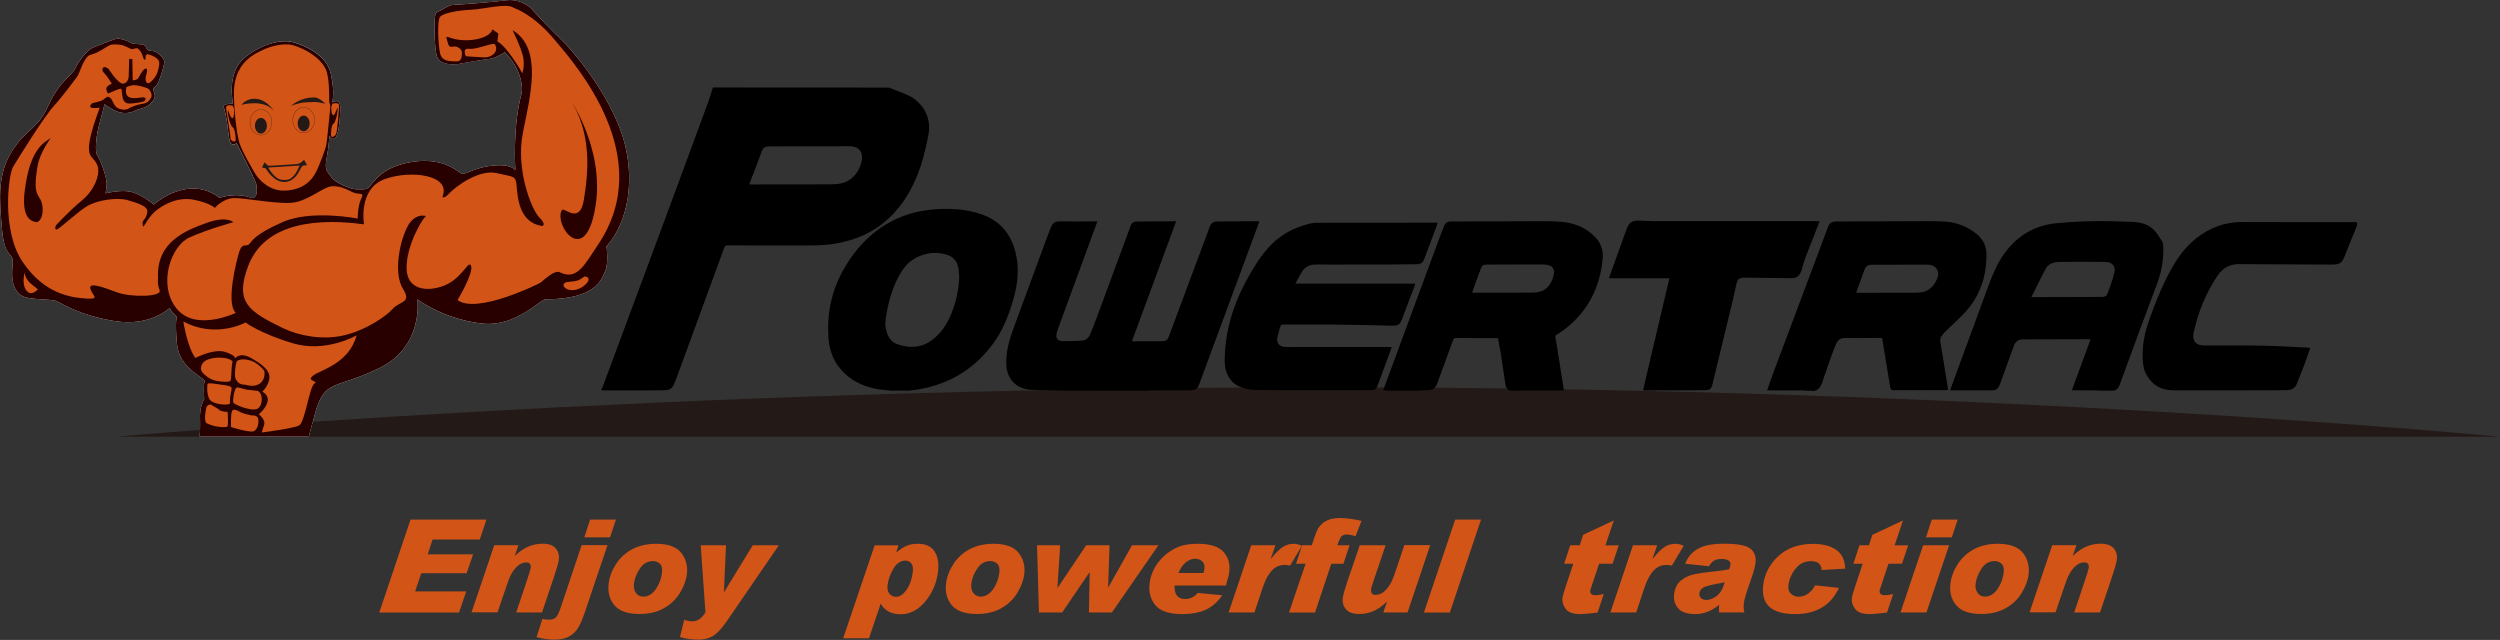 <?xml version="1.0" encoding="utf-8"?>
<!-- Generator: Adobe Illustrator 22.1.0, SVG Export Plug-In . SVG Version: 6.00 Build 0)  -->
<svg version="1.1" id="Layer_1" xmlns="http://www.w3.org/2000/svg" xmlns:xlink="http://www.w3.org/1999/xlink" x="0px" y="0px"
	 viewBox="0 0 2720.3 696.3" style="enable-background:new 0 0 2720.3 696.3;" xml:space="preserve">
<rect x="0" y="0" width="2720.3" height="696.3" fill="#333333" stroke="none"/>
<style type="text/css">
	.st0{fill:#D25417;}
	.st1{fill:#231916;}
	.st2{fill:#FFFFFF;}
	.st3{fill:#280000;}
	.st4{fill:none;stroke:#231916;stroke-width:0.283;}
	.st5{fill-rule:evenodd;clip-rule:evenodd;}
</style>
<g>
	<path class="st0" d="M529.3,565.4l-7.3,21.7h-51.3l-5.3,16.1h49.4l-7.1,20.5h-49.3l-6.7,19.8h55.6l-7.8,23h-86.8l34-101.1H529.3z"
		/>
	<path class="st0" d="M560.6,604.6c8.8-8.6,18.7-13,29.8-13c6.6,0,11.4,1.7,14.3,5.1c2.9,3.4,4,7.5,3.4,12.4
		c-0.4,2.9-2,8.7-4.9,17.4l-13.4,39.9h-28.1l11.4-34c2.8-8.3,4.2-13.1,4.4-14.3c0.5-4-1.1-6.1-4.8-6.1c-4.1,0-8,1.9-11.5,5.8
		c-3.6,3.9-6.6,9.5-9,16.8l-10.8,31.7h-28.3l24.7-73.1h26.3l-3.8,11L560.6,604.6z"/>
	<path class="st0" d="M661,593.3l-24.7,73.1c-2.3,6.8-4.6,12.2-6.9,16.2c-2.3,4-5.5,7.3-9.7,9.7c-4.2,2.5-9.7,3.7-16.7,3.7
		c-5.9,0-12.3-0.9-19.2-2.7l6.4-19.8c2.6,0.5,4.9,0.8,7.1,0.8c3.1,0,5.5-0.7,7.3-2.2c1.7-1.4,3.7-5.6,6-12.4l22.3-66.5H661z
		 M670.2,565.4l-6.4,19.3h-28l6.3-19.3H670.2z"/>
	<path class="st0" d="M713.9,591.7c13.1,0,22.2,3.3,27.4,9.9c5.2,6.6,7.2,14.4,6.1,23.2c-0.8,6.7-3.4,13.6-7.7,20.6
		c-4.3,7-10.2,12.5-17.6,16.6c-7.4,4.1-16.2,6.1-26.3,6.1c-12.8,0-21.9-3.2-27.2-9.5c-5.3-6.3-7.4-14.2-6.3-23.6
		c0.9-7.4,3.6-14.5,8.1-21.4c4.5-6.9,10.5-12.3,17.9-16.2C695.8,593.6,704.3,591.7,713.9,591.7z M700,649.2c5.2,0,9.7-2.7,13.5-8
		c3.7-5.4,6-11.3,6.8-17.8c0.6-4.7-0.2-8.1-2.3-10c-2.1-1.9-4.6-2.9-7.4-2.9c-5.9,0-10.7,2.7-14.3,8.1c-3.6,5.4-5.8,10.9-6.5,16.5
		c-0.5,4,0.3,7.4,2.2,10.1C693.9,647.9,696.6,649.2,700,649.2z"/>
	<path class="st0" d="M847.5,593.3l-56.5,82.4c-5.5,8-10.5,13.4-15,16.2c-4.5,2.8-9.8,4.1-15.8,4.1c-7,0-13.7-0.9-20.3-2.8l4.6-18.9
		c2.8,1.2,5.8,1.8,8.9,1.8c5.5,0,10.2-3.2,14.2-9.7l-5.1-73.1H790l-2.3,50.8h0.3l31.1-50.8H847.5z"/>
	<path class="st0" d="M975.5,601c4.5-3.7,8.3-6.1,11.7-7.4c3.3-1.3,7.2-1.9,11.7-1.9c8.2,0,14.2,2.7,17.9,8.2
		c3.7,5.5,5,12.8,3.9,22.1c-1.5,12.4-6.2,23.2-13.9,32.5c-7.7,9.2-16.6,13.9-26.7,13.9c-10.2,0-17.5-3.9-21.8-11.6l-12.7,37.7h-28.1
		l34.2-101.1h25.9l-2.3,7.4L975.5,601z M975,649.4c4.1,0,7.9-2.6,11.5-7.8c3.6-5.2,5.8-11.5,6.7-18.9c0.6-4.5,0-7.7-1.6-9.7
		c-1.6-2-3.8-3-6.4-3c-5.2,0-9.5,2.9-13,8.7c-3.5,5.8-5.6,11.8-6.4,17.8c-0.5,4.3,0.2,7.5,2.1,9.7
		C969.8,648.3,972.2,649.4,975,649.4z"/>
	<path class="st0" d="M1081,591.7c13.1,0,22.2,3.3,27.4,9.9c5.2,6.6,7.2,14.4,6.1,23.2c-0.8,6.7-3.4,13.6-7.7,20.6
		c-4.3,7-10.2,12.5-17.6,16.6c-7.4,4.1-16.2,6.1-26.3,6.1c-12.8,0-21.9-3.2-27.2-9.5c-5.3-6.3-7.4-14.2-6.3-23.6
		c0.9-7.4,3.6-14.5,8.1-21.4c4.5-6.9,10.5-12.3,17.9-16.2C1062.9,593.6,1071.4,591.7,1081,591.7z M1067.1,649.2
		c5.2,0,9.7-2.7,13.5-8c3.7-5.4,6-11.3,6.8-17.8c0.6-4.7-0.2-8.1-2.3-10c-2.1-1.9-4.6-2.9-7.4-2.9c-5.9,0-10.7,2.7-14.3,8.1
		c-3.6,5.4-5.8,10.9-6.5,16.5c-0.5,4,0.2,7.4,2.2,10.1C1061.1,647.9,1063.8,649.2,1067.1,649.2z"/>
	<path class="st0" d="M1260.5,593.3l-50.6,73.1h-25l0.8-43.5h-0.3l-29.6,43.5h-25.3l-2.1-73.1h25.2l-3,46.2h0.3l31-46.2h25.4
		l-1.5,45.6h0.3l25.7-45.6H1260.5z"/>
	<path class="st0" d="M1330,647.7c-5,7.3-11,12.5-17.9,15.7c-7,3.2-15.4,4.8-25.4,4.8c-14.4,0-24.3-3.2-29.6-9.8
		c-5.3-6.5-7.4-14.5-6.2-23.9c0.8-6.5,3-12.7,6.5-18.4c3.6-5.8,8-10.6,13.4-14.5c5.3-3.9,10.5-6.5,15.4-7.9c4.9-1.3,10.5-2,16.9-2
		c13.6,0,23.1,3,28.3,8.9c5.2,5.9,7.3,13.2,6.2,21.8c-0.3,2.8-1.6,7.7-3.7,14.7h-55.8c-0.4,9.8,3.4,14.7,11.4,14.7
		c5.4,0,10-2.2,13.8-6.6L1330,647.7z M1309.5,623.5c0.4-1,0.8-2.4,1-4.2c0.5-3.7-0.3-6.5-2.3-8.4c-2-1.9-4.6-2.9-7.9-2.9
		c-3.4,0-6.8,1.3-10,3.9c-3.2,2.6-5.9,6.5-8,11.6H1309.5z"/>
	<path class="st0" d="M1416.7,593.9l-13,21.6c-2.1-0.5-4-0.8-5.7-0.8c-5.4,0-10,1.9-13.8,5.8c-3.8,3.9-7.2,10-10.1,18.5l-9.1,27.4
		h-28.1l24.6-73.1h26.3l-5,14.4l0.2,0.3c5.2-6.5,9.5-10.8,13.1-13c3.6-2.2,7.3-3.3,11.3-3.3C1410.3,591.7,1413.5,592.4,1416.7,593.9
		z"/>
	<path class="st0" d="M1481.5,566.8l-6.5,16.7c-3.6-1.2-6.8-1.9-9.6-1.9c-2.1,0-3.8,0.5-5.2,1.5c-1.4,1-3.1,4.4-5,10.2h13.3
		l-6.7,20.1h-13.2l-17.7,53.1h-28.3l18-53.1h-10.4l6.7-20.1h10.5c2.7-8.5,4.7-14,5.9-16.5c1.2-2.5,3-4.8,5.3-6.9
		c2.3-2.1,5.1-3.6,8.3-4.7c3.2-1,7-1.5,11.4-1.5C1464.7,563.7,1472.5,564.7,1481.5,566.8z"/>
	<path class="st0" d="M1556.2,593.3l-24.6,73.1h-26.4l3.9-11.2l-0.3-0.3c-8.7,8.8-18.6,13.2-29.8,13.2c-6.7,0-11.5-1.7-14.4-5.1
		c-2.9-3.4-4.1-7.5-3.5-12.4c0.4-3.2,2.1-9.2,5.1-18.2l13.4-39.1h28.1l-12.1,35.7c-1.7,5.2-2.8,8.3-3,9.1c-0.3,0.8-0.5,1.9-0.6,3.1
		l0,0.2c-0.5,4,1.1,5.9,4.7,5.9c4.2,0,8.1-1.9,11.7-5.8c3.6-3.9,6.6-9.4,9-16.6l10.7-31.7H1556.2z"/>
	<path class="st0" d="M1611.5,565.4l-33.9,101.1h-28.2l34-101.1H1611.5z"/>
	<path class="st0" d="M1761.4,593.3l-6.7,20.1h-14.7l-8.6,25.8c-0.5,1.1-0.8,2.3-1,3.5c-0.4,3.3,1.6,5,5.9,5c1.4,0,4.3-0.4,8.8-1.3
		l-6.7,20.1c-8.6,1.1-14.9,1.7-18.8,1.7c-7.9,0-13.2-1.9-16-5.7c-2.8-3.8-4-7.9-3.4-12.3c0.2-1.5,1.3-5.4,3.4-11.8l8.3-25H1702
		l6.6-20.1h10.3l3.8-11.4l33.3-15.6l-9.1,27.1H1761.4z"/>
	<path class="st0" d="M1832.1,593.9l-13,21.6c-2.1-0.5-4-0.8-5.7-0.8c-5.4,0-10,1.9-13.8,5.8c-3.8,3.9-7.2,10-10.1,18.5l-9.1,27.4
		h-28.1l24.6-73.1h26.3l-5,14.4l0.2,0.3c5.2-6.5,9.5-10.8,13.1-13c3.6-2.2,7.3-3.3,11.3-3.3C1825.7,591.7,1828.9,592.4,1832.1,593.9
		z"/>
	<path class="st0" d="M1833.7,613.4c2.6-6.9,7.1-12.3,13.6-16.1c6.5-3.8,16.1-5.7,28.8-5.7c14.4,0,23.9,1.8,28.5,5.4
		c4.6,3.6,6.5,8.9,5.6,15.8c-0.6,4.6-2.8,12.1-6.6,22.7c-3.6,10-5.6,16.9-6.1,20.8c-0.4,3.3-0.2,6.7,0.5,10.1h-27.4
		c-0.3-2.9-0.3-5.7,0.1-8.3c-8.2,6.7-16.8,10.1-25.8,10.1c-9.2,0-15.6-2.2-19.1-6.5c-3.5-4.3-4.9-9.3-4.2-15
		c0.8-6.5,3.2-11.4,7.2-14.8c4-3.4,8.8-5.7,14.2-6.9c5.4-1.2,12.8-2.3,22-3.2c8.2-0.9,13.8-1.7,16.6-2.5c0.8-2.2,1.3-3.8,1.4-5
		c0.2-1.8-0.5-3.3-2.2-4.4c-1.7-1.1-4.1-1.7-7.2-1.7c-3.2,0-5.9,0.5-8,1.5c-2.1,1-4.1,3.2-6.1,6.5L1833.7,613.4z M1876.7,633.7
		c-13.2,2.2-21,4.1-23.4,5.7c-2.5,1.7-3.8,3.6-4.1,5.9c-0.3,2.3,0.3,4.2,1.7,5.5c1.4,1.4,3.4,2,6,2c3.5,0,7.2-1.4,11-4.3
		C1871.7,645.7,1874.7,640.8,1876.7,633.7z"/>
	<path class="st0" d="M2007.7,618.8l-25.5,1.4c-0.4-6.4-4.3-9.6-11.7-9.6c-6.9,0-12.5,2.8-16.8,8.3c-4.4,5.5-6.9,11.6-7.7,18.1
		c-0.5,4,0.5,7,2.8,9.1c2.4,2.1,5.1,3.2,8.1,3.2c7.5,0,13.6-4.1,18.2-12.4l25.9,2.8c-8.8,19-24.7,28.5-47.6,28.5
		c-25.8,0-37.4-10.5-34.8-31.6c1.5-12.3,7-22.8,16.6-31.6c9.6-8.8,22.1-13.2,37.5-13.2c11.1,0,19.6,2.3,25.7,6.8
		C2004.5,603,2007.6,609.8,2007.7,618.8z"/>
	<path class="st0" d="M2076.3,593.3l-6.7,20.1h-14.7l-8.6,25.8c-0.5,1.1-0.8,2.3-1,3.5c-0.4,3.3,1.6,5,5.9,5c1.4,0,4.3-0.4,8.8-1.3
		l-6.7,20.1c-8.6,1.1-14.9,1.7-18.8,1.7c-7.9,0-13.2-1.9-16-5.7c-2.8-3.8-4-7.9-3.4-12.3c0.2-1.5,1.3-5.4,3.4-11.8l8.3-25h-10.1
		l6.6-20.1h10.3l3.8-11.4l33.3-15.6l-9.1,27.1H2076.3z"/>
	<path class="st0" d="M2120.9,593.3l-24.7,73.1h-28.2l24.6-73.1H2120.9z M2130.2,565.4l-6.4,19.3h-28.1l6.3-19.3H2130.2z"/>
	<path class="st0" d="M2173.8,591.7c13.1,0,22.2,3.3,27.4,9.9c5.2,6.6,7.2,14.4,6.2,23.2c-0.8,6.7-3.4,13.6-7.7,20.6
		c-4.3,7-10.2,12.5-17.6,16.6c-7.4,4.1-16.2,6.1-26.3,6.1c-12.8,0-21.9-3.2-27.2-9.5c-5.3-6.3-7.4-14.2-6.3-23.6
		c0.9-7.4,3.6-14.5,8.1-21.4c4.5-6.9,10.5-12.3,17.9-16.2C2155.7,593.6,2164.2,591.7,2173.8,591.7z M2159.9,649.2
		c5.2,0,9.7-2.7,13.5-8c3.7-5.4,6-11.3,6.8-17.8c0.6-4.7-0.2-8.1-2.3-10c-2.1-1.9-4.6-2.9-7.4-2.9c-5.9,0-10.7,2.7-14.3,8.1
		c-3.6,5.4-5.8,10.9-6.5,16.5c-0.5,4,0.2,7.4,2.2,10.1C2153.9,647.9,2156.6,649.2,2159.9,649.2z"/>
	<path class="st0" d="M2255.9,604.6c8.8-8.6,18.7-13,29.8-13c6.6,0,11.4,1.7,14.3,5.1c2.9,3.4,4,7.5,3.4,12.4
		c-0.4,2.9-2,8.7-4.9,17.4l-13.4,39.9h-28.1l11.4-34c2.8-8.3,4.2-13.1,4.4-14.3c0.5-4-1.1-6.1-4.8-6.1c-4.1,0-8,1.9-11.5,5.8
		c-3.6,3.9-6.6,9.5-9,16.8l-10.8,31.7h-28.3l24.7-73.1h26.3l-3.8,11L2255.9,604.6z"/>
</g>
<path class="st1" d="M2719.9,475.2c0,0-549.2-53.8-1276.3-53.8c-727.2,0-1316.7,53.8-1316.7,53.8H2719.9z"/>
<g>
	<path class="st2" d="M382.9,205.2c0.4,0.2,7.5,2,15.8,0.4c5.6-1.5,10.4-20.5,42-27.9c31.6-7.4,49.8,2.2,61.7,11.5
		c0,0,2.2,0.8,11.9-3.7c9.7-4.5,38.3-10,46.5-0.4c0,0-3.4-46.1,6.7-83.3c1.6-5.8,0.2-27-18.3-44.9c0,0-9.9,6.6-16.5,7.1
		c-6.6,0.6-36.8,6.1-36.8,6.1s-17,1.1-20.3-8.2c-3.3-9.3-3.8-46.1-1.1-47.8c2.7-1.7,14.3-8.8,18.7-8.8c4.4,0,46.7-3.3,57.7-4.9
		c11-1.7,23.1,3.8,28.6,10.4c5.5,6.6,24.7,26.4,31.9,33c7.2,6.6,61,65.4,70.9,124.2c9.9,58.5-14.6,91.9-22.4,99.9
		c0.5,2.3,2.1,19.5-1.2,26.5c-3.8,8.2-8.8,31.3-65.4,31.3c-6.1,0.5-32.4,30.2-68.2,26.4c-35.7-3.8-62.1-19.8-70.9-26.4
		c0,0,7.1,51.1-41.2,74.7c-48.3,23.6-59.5,11.8-69.9,48.6c-3.7,12.9-7.1,26.1-7.1,26.1H217.3c0,0,0.7-11.9,0.4-17.4
		c-1-15.7,4.5-23.4,4.5-23.4s-1.1-15.4,0.4-19.3c1.4-3.9-27.6-13.6-30-40.5c-2.5-26.9,0-29.6,0-29.6s-5.9-5.2-8-9.8
		c0,0-21,20.6-59.7,14.3c-38.7-6.3-56.1-18.5-63.1-21.6c-7-3.1-30.7-0.7-39-6.6c-8.4-5.9-10.8-16.4-9.1-32.8
		c1.7-16.4-8.4-4.2-11.5-38.7c-3.1-34.5-4.9-60,10.8-85.1c15.7-25.1,27.6-23,39.7-49.9C64.9,87.8,78.2,82.5,82,74.2
		c3.8-8.4,13.6-20.2,18.8-22.3c5.3-2.1,23-9.4,26.5-9.8c3.5-0.3,10.8,1.8,14.3,4.2c3.5,2.5,11.9,1,15.3,2.8c3.5,1.8,1,6.3,8,6.3
		c7,0,13.6,8.4,13.9,11.5c0.4,3.2-5.9,24.1-9,26.5c-3.2,2.5-3.8,2.5-2.2,7c1.8,4.5,1.1,7.7-4.5,12.9c-5.6,5.2-10.5,4.2-15.7,7
		c-5.2,2.8-12.9,3.8-19.9,1.1c-6.9-2.8-13.9-8-13.9-8s-0.4,3.2-4.9,19.2c-4.5,16-5.6,32.8-2.8,36.6c2.8,3.8,11.2,24.4,10.1,32.8
		l-1.1,8.4c0,0,18.9-5.2,31-0.7c12.2,4.5,21.3,12.9,21.3,12.9s37.5-33.7,71.6-7.4c18.1-5.6,29.3-1.7,35.6,0.3c0,0,3.7,0.3,4.7-4.5
		c1.1-4.7-0.5-11.6-0.5-11.6c-3-7.7-21.3-43.7-21.3-43.7s-1.6,2-3.6,1.8c-6.7-0.7-3.8-19-10.2-41c-1.2-4.2,10.1-3.6,10.1-3.6
		S245.9,79.6,266,63c20.2-16.6,41.5-20.1,52.7-17.2c11.3,3,36.7,13,41.4,34.9c4.7,21.9,1.2,30.8,1.2,30.8s8.9-5.9,8.9,5.9
		c0,11.8-1.8,30.8-5.9,33.1c-3.6,2.1-5.9-3-5.9-3s-0.6,12.4-3,24.9c-2.4,12.4,0.6,14.2,4.1,18.9
		C364.2,199.7,382.9,205.2,382.9,205.2"/>
	<path class="st2" d="M262.8,114.1c0,0,23.8-6.9,35,6.4c0,0-6.8-11.3-18.2-12.9C268.1,106.1,262.8,114.1,262.8,114.1"/>
	<path class="st2" d="M316.2,115.4c0,0,7.6-3.3,16.1-4c8.5-0.6,11.3-0.5,14.2-0.1c4,0.7,7.5,1.5,7.5,1.5s-6.6-6.5-11.5-6.8
		C337.6,105.8,327.2,106.4,316.2,115.4"/>
	<path class="st2" d="M330.4,144.5c6.6,0,11.9-6.2,11.9-13.9c0-7.7-5.3-13.9-11.9-13.9c-6.6,0-11.9,6.2-11.9,13.9
		C318.5,138.3,323.9,144.5,330.4,144.5z"/>
	<path class="st2" d="M283.9,146.9c6.6,0,11.9-6.2,11.9-13.9c0-7.7-5.3-13.9-11.9-13.9c-6.6,0-11.9,6.2-11.9,13.9
		C272,140.7,277.3,146.9,283.9,146.9z"/>
	<path class="st2" d="M330.1,123.3c4.5,0,8.2,4.7,8.2,10.6c0,5.9-3.7,10.6-8.2,10.6c-4.5,0-8.2-4.8-8.2-10.6
		C321.9,128.1,325.6,123.3,330.1,123.3"/>
	<path class="st2" d="M283.6,125.7c4.5,0,8.2,4.8,8.2,10.7c0,5.9-3.7,10.6-8.2,10.6c-4.5,0-8.2-4.8-8.2-10.6
		C275.4,130.5,279.1,125.7,283.6,125.7"/>
	<path class="st2" d="M330.8,173.7l3.3,6l-4.4,0.3c0,0-1.6,1.5-2.5,3c-1.6,2.8-5.7,13.9-16.9,14.8c-12.6,1-20.6-14.3-21.3-14.8
		c-0.7-0.5-3.9-0.8-3.9-0.8l2.6-5.7l3.9,3.5c0,0,3,0.2,3.9,0.1c0.9-0.1,28-1.8,28-1.8s2.9-0.8,4.4-1.9
		C329.5,175.3,330.8,173.7,330.8,173.7"/>
	<path class="st3" d="M382.9,205.2c0.4,0.2,7.5,1.9,15.8,0.4c5.6-1.5,10.4-20.4,42-27.9c31.6-7.4,49.8,2.2,61.7,11.5
		c0,0,2.2,0.7,11.9-3.7c9.7-4.5,38.3-10,46.5-0.4c0,0-3.4-46.1,6.7-83.3c1.6-5.8,0.2-27-18.3-44.9c0,0-9.9,6.6-16.5,7.2
		c-6.6,0.5-36.8,6.1-36.8,6.1s-17,1.1-20.3-8.3c-3.3-9.3-3.8-46.1-1.1-47.8c2.7-1.6,14.3-8.8,18.7-8.8c4.4,0,46.7-3.3,57.7-5
		c11-1.6,23.1,3.9,28.6,10.5c5.5,6.6,24.7,26.4,31.9,33c7.2,6.6,61,65.4,70.9,124.2c9.9,58.5-14.6,91.9-22.4,99.9
		c0.5,2.3,2.1,19.5-1.2,26.5c-3.8,8.3-8.8,31.3-65.4,31.3c-6.1,0.6-32.4,30.2-68.2,26.4c-35.7-3.9-62.1-19.8-70.9-26.4
		c0,0,7.1,51.1-41.2,74.7c-48.3,23.6-59.5,11.7-69.9,48.6c-3.7,12.9-7.1,26.1-7.1,26.1H217.3c0,0,0.7-11.9,0.4-17.4
		c-1-15.7,4.5-23.4,4.5-23.4s-1.1-15.4,0.4-19.3c1.4-3.8-27.6-13.6-30-40.5c-2.5-26.8,0-29.6,0-29.6s-5.9-5.2-8-9.8
		c0,0-21,20.6-59.7,14.3c-38.7-6.3-56.1-18.5-63.1-21.6c-7-3.1-30.7-0.7-39-6.6c-8.4-5.9-10.8-16.4-9.1-32.8
		c1.7-16.4-8.4-4.2-11.5-38.7c-3.1-34.5-4.9-60,10.8-85.1c15.7-25.1,27.6-23,39.7-49.9C64.9,87.8,78.2,82.6,82,74.2
		c3.8-8.4,13.6-20.2,18.8-22.3c5.3-2.1,23-9.4,26.5-9.8c3.5-0.3,10.8,1.7,14.3,4.2c3.5,2.4,11.9,1,15.3,2.8c3.5,1.7,1,6.3,8,6.3
		c7,0,13.6,8.4,13.9,11.5c0.4,3.2-5.9,24.1-9,26.5c-3.2,2.5-3.8,2.5-2.2,7c1.8,4.5,1.1,7.6-4.5,12.9c-5.6,5.2-10.5,4.2-15.7,7
		c-5.2,2.8-12.9,3.8-19.9,1.1c-6.9-2.8-13.9-8-13.9-8s-0.4,3.1-4.9,19.2c-4.5,16-5.6,32.8-2.8,36.6c2.8,3.8,11.2,24.4,10.1,32.8
		l-1.1,8.4c0,0,18.9-5.2,31-0.7c12.2,4.5,21.3,12.9,21.3,12.9s37.5-33.7,71.6-7.4c18.1-5.5,29.3-1.7,35.6,0.2c0,0,3.7,0.3,4.7-4.5
		c1.1-4.7-0.5-11.6-0.5-11.6c-3-7.7-21.3-43.7-21.3-43.7s-1.6,2-3.6,1.8c-6.7-0.8-3.8-19-10.2-41c-1.2-4.1,10.1-3.5,10.1-3.5
		S245.9,79.6,266,63c20.2-16.6,41.5-20.1,52.7-17.1c11.3,3,36.7,13,41.4,34.9c4.7,21.9,1.2,30.7,1.2,30.7s8.9-5.9,8.9,5.9
		c0,11.9-1.8,30.8-5.9,33.2c-3.6,2.1-5.9-3-5.9-3s-0.6,12.4-3,24.8c-2.4,12.4,0.6,14.2,4.1,18.9
		C364.2,199.8,382.9,205.2,382.9,205.2"/>
	<path class="st0" d="M648.2,222.9c9.4-62.9-29.6-117.6-29.6-117.6c26.8,39.6,21.2,84.2,16.7,112.1c-4.4,27.9-21.7,7.3-23.9,11.2
		C602,244.6,637.6,293.7,648.2,222.9 M270.1,289.3c15.1-39.6,60.2-54.1,126-45.2c0,0-6.7-38.5,22.3-49.1c29-10.6,73-4.4,63,19
		c0,0,1.1,3.4,7.8-3.9c6.7-7.2,32.3-26.2,51.3-21.7c19,4.5,20.6,2.2,21.7,14.5c1.1,12.3,2.8,39.6,27.9,43c0,0,5-1.1-3.4-9.5
		c-8.4-8.4-25.6-51.9-17.8-91.5c7.8-39.6,22.3-92-11.2-112.1c0,0,10,20.1,11.7,30.1c1.7,10-1.1,16.7-1.1,16.7S552.9,51.7,541.2,45
		l1.1-8.4l-6.5-4.7c0,0-1,7-15.4,10.4c-14.4,3.4-27.1,0.3-31.8-1.7c-4.7-2-2.3,1.7-1.4,5.7c1,4,2.4,5.4,6,4.4c3.7-1,9.4,2.7,9.4,6
		c0,3.4,0.4,10.4-6,10.1c-6.4-0.3-15.7,0.7-17.8-9c-2-9.7-3.4-36.2,0.3-39.8c3.7-3.7,18.4-6.7,33.5-7.4c15-0.7,39.1-7.7,46.5-2
		c0,0,20.8,6.4,44.5,34.8C627.5,71.7,714.6,171,651,265.8c-14.4,21.5-22.9,39.6-41.3,30.7c-6.1-3.9-19,9.5-21.8,11.2
		c-2.8,1.7-69.4,34.4-90,18.8c0,0,17-28.4,14.8-36.8c-2.3-8.4-9.5,12.9-28.5,20.7c-18.9,7.8-42.4,5.6-41.8-20.1
		c0.6-25.7,18.4-54.1,21.2-55.2c0,0-12.8-4.5-21.2,13.4c-8.4,17.8-13.9,49.6-3.9,65.8c10,16.2-3.9,12.8-11.7,22.3
		c-4.3,5.2-26.6,22.5-53.5,28.5c-22.2,5-47.9,0.4-65.1-7.9C270.3,338.8,255.1,328.8,270.1,289.3"/>
	<path class="st0" d="M510.5,53.1c8,1.2,26.6-7.7,28.2-4.6c4.6,8.7-5.2,13.9-10.4,13.9c-5.2,0-21.4-1.2-21.4-1.2
		S502.4,52,510.5,53.1"/>
	<path class="st0" d="M388,364.9c0,0-33.3,19.3-69.1,8.7c-35.8-10.6-51.7-22.7-51.7-22.7s-31.9,17.9-67.7-1c0,0,4.3,28,13.1,39.6
		c0,0,19.3-10.1,31.4-6.8c12,3.4,12,7.2,12,7.2s4.8-7.2,16.9-0.5c12.1,6.8,20.8,13.5,20.3,21.8c-0.5,8.2-7.8,15-7.8,15
		s7.3,3.4,5.8,10.6c-1.4,7.2-9.6,14-9.6,14s7.7,5.8,5.8,11.6c-2,5.8-2.5,8.2-2.5,8.2s34.3-4.3,40.6-7.7c6.3-3.4,11.2-42,16.5-45.4
		c5.3-3.4-9.2-2.4-1.5-8.7C348.4,402.6,379.8,395.8,388,364.9"/>
	<path class="st0" d="M287.6,403.5c0,0-5-6.8-12.3-10.1c-7.3-3.3-16.9-3.3-18.1,1c-1.3,4.3-2.5,15.3-0.5,18.6c2,3.3,4.8,5.8,10,5.5
		C280.8,423,289.4,415.1,287.6,403.5"/>
	<path class="st0" d="M280.6,425.4c0,0-5-0.7-10.6-1.2c-5.5-0.5-11.6-4-13.3-1.8c-1.8,2.2-3.8,13.3-2.8,15.6c1,2.3,19.7,9.9,26,6.9
		C286.1,441.8,286.6,428.4,280.6,425.4"/>
	<path class="st0" d="M274,452.1c-4.3-1-9.3-2-12.1-3.5c-2.8-1.5-7.6-4.5-9.3-1.5c-1.8,3-1.2,17.6-1.2,17.6s21,6.6,25,4.4
		c4-2.3,5.2-8.1,4.7-12.9C280.6,451.3,274,452.1,274,452.1"/>
	<path class="st0" d="M253.1,393.2c0,0-2.3-3-10.3-3.8c-8.1-0.8-15.1,0.7-19.1,3c-4,2.3-6.8,8.1-3.8,12.3c3,4.3,10.1,8.8,15.8,9.8
		c5.8,1,12.6,1.3,14.6,0.3C252.4,413.9,251.1,401.5,253.1,393.2"/>
	<path class="st0" d="M252.1,423.1c0,0-2,9.8-2,12.6c0,2.8,1.8,4.5-5.5,4.5c-7.3,0-14.1-2.5-16.1-5c-2-2.5-3.3-8.5-3-13.1
		c0.2-4.5-0.3-5,3-5c3.3,0,14.1,1.8,17.1,2.2C248.6,419.9,252.1,420.1,252.1,423.1"/>
	<path class="st0" d="M247.6,448.1c0,0-6.5,0.2-9.2-2.2c-2.7-2.5-6.6-3.8-7.9-5.1c-1.3-1.2-4.8-0.5-5.8,2.3
		c-1,2.8-3.1,15.7,0.2,17.4c3.3,1.8,12.7,5.2,22,4C249.1,464.1,247.6,448.1,247.6,448.1"/>
	<path class="st0" d="M635.9,300.8c-5.1,3.8-6.8,5.2-17.1,5.9c-10.4,0.7-5,10.3,6.1,8.9C635.9,314.1,646.9,301.5,635.9,300.8"/>
	<path class="st0" d="M26.7,296.9c0,0,0.7,6.9,7.6,12.4l6.9,5.5c0,0-6.9,8.3-12.4,1.4C23.3,309.3,26.7,296.9,26.7,296.9"/>
	<path class="st0" d="M354.6,75.7c4,9,3.6,30.1,3.6,34c0,3.9,1.9,2.7,0.9,10.5c-1,7.8-2.9,30.7-3.9,36.6c-1,5.8-7.3,21.7-9.8,27.1
		c-2.4,5.4-9.6,22.3-34.8,23.5c-16.4,0.8-28.3-10.5-33.3-19.1c-5.4-9.3-12.2-20.9-15.9-30.3c-5.3-13.5-7.6-53.4-6.7-61.7
		c2.2-30,24.4-38.5,31.2-41.9c6.8-3.4,22.1-8.1,32.7-5.2C329.4,52.1,348.3,61.5,354.6,75.7"/>
	<path class="st1" d="M262.8,114.1c0,0,23.8-6.9,35,6.4c0,0-6.8-11.3-18.2-12.8C268.1,106.1,262.8,114.1,262.8,114.1"/>
	<path class="st1" d="M316.2,115.4c0,0,7.6-3.4,16.1-4c8.5-0.6,11.3-0.5,14.2-0.1c4,0.7,7.5,1.5,7.5,1.5s-6.6-6.6-11.5-6.8
		C337.6,105.9,327.2,106.4,316.2,115.4"/>
	<path class="st0" d="M254.6,118.3l-1.4-3.4c0,0-6.7-1.5-7.1,1.7c-0.3,3.2,4.4,26.6,4.7,33.9c0.1,3.3,5.7,5,5.7,1.7
		c0-3.4-1-12.8-3.4-13.8c-2.3-1-6.4-16.1-5-18.6c0,0,1.9,6.4,4.3,8.8C255.6,128.9,254.6,118.3,254.6,118.3"/>
	<path class="st0" d="M360.5,116l1.2-3.2c0,0,6.6-1.7,7.1,1.2c0.5,2.9-1.9,28.7-3,31.6c-1.2,2.9-5.5,4.9-5.6,1.9
		c-0.1-3.1,0.4-11.8,2.7-12.9c2.3-1,5.6-15.2,4.1-17.5c0,0-1.6,6-3.9,8.3C360,125.8,360.5,116,360.5,116"/>
	<path class="st4" d="M330.4,144.6c6.6,0,11.9-6.2,11.9-13.9c0-7.7-5.3-13.9-11.9-13.9c-6.6,0-11.9,6.2-11.9,13.9
		C318.5,138.3,323.9,144.6,330.4,144.6z"/>
	<path class="st4" d="M283.9,147c6.6,0,11.9-6.2,11.9-13.9c0-7.7-5.3-13.9-11.9-13.9c-6.6,0-11.9,6.2-11.9,13.9
		C272,140.7,277.3,147,283.9,147z"/>
	<path class="st1" d="M330.4,125.8c3.6,0,6.5,3.8,6.5,8.5c0,4.7-2.9,8.5-6.5,8.5c-3.6,0-6.5-3.8-6.5-8.5
		C323.9,129.6,326.8,125.8,330.4,125.8"/>
	<path class="st1" d="M283.9,128.3c3.6,0,6.5,3.8,6.5,8.5c0,4.7-2.9,8.5-6.5,8.5c-3.6,0-6.5-3.8-6.5-8.5
		C277.4,132.1,280.3,128.3,283.9,128.3"/>
	<path class="st0" d="M38.8,241.6c4.3,1,8.3-6.3,7.6-15.2c-1.3-17.5-12.2-7.5-5.4-46.4c2.5-14.2,14.4-30,14.4-30
		c-5,4.3-22.5,8.6-28.5,57.5C23.1,238.1,34.5,240.7,38.8,241.6 M14.2,181.6c5-8.4,33.4-54.1,44-65.8c10.6-11.7,22.3-27.9,25.7-32.3
		c3.3-4.5,7.2-22.3,15.1-24c7.8-1.7,17.8-9.5,21.2-10.6c3.4-1.1,11.2-0.7,15.6,1.2c4.4,1.9,5,2.7,7.3,3.3c2.3,0.6,5-2.1,7.1-0.4
		c2.1,1.7,3.3,3.5,4.4,6.2c1,2.7,1.5,5.6,3.1,5.8c1.7,0.2-0.8-6.7,3.5-5.8c4.4,0.8,11,4.3,11.9,7.7c0.8,3.3-1.1,10.8-2.9,14.5
		c-1.9,3.8-6.8,9.2-9.1,9.2c-2.3,0-3.3-4.2-2.3-7.9c1-3.7,2.3-7.9-0.2-8.1c-2.5-0.2-7.1,8.3-8.1,10.4c-1.1,2.1-6.1,2.5-6.1,2.5
		L144,64.3l-3.4-0.2l-0.6,19.2c0,0-0.4,7.3-6,7.7c-5.6,0.4-16-16.2-16-16.2s-4.8-3.7-6.3-0.4c-1.4,3.3,2.5,5.4,5,9.1
		c2.5,3.8,5,7.5,5,7.5s-5.8,2.3-6,5.2c-0.2,2.9,1.9,5.6,1.9,5.6s10-4.4,11.6-4.8c1.6-0.4,2.9-0.4,2.9-0.4l1.3,9.5c0,0,1,6.1,6.2,6.5
		c5.2,0.4,17.3-1.7,18.1-3.1c0.8-1.5,2.5-4.4-5.2-3.3c-7.7,1.1-18,2.1-14.9-11.5c0,0,5.1-2.1,8.4-2.1c3.3,0,13.8,2.6,15.7,4.2
		c1.9,1.6,4.5,6.8,2.6,9.6c-1.9,2.8-3.3,5.6-9.6,6.6c-6.3,1-11.4,3.1-15,5.2c-3.7,2.1-9.4,1-12.8-1.4c-3.3-2.4-4.4-8.2-7.1-10.5
		c-2.8-2.3-4-0.4-7.4,2.1c-3.3,2.5-11.2,3.2-12.4,4.2c-1.2,1.1-3.2,3.5-0.7,4.5c2.5,1.1,9.2,0,9.2,0s-7,19-9.4,29
		c-2.5,10-3,16.3-1.4,21.3c1.6,5.1,8,7.7,9.1,15.9c1.1,8.2-3.8,23.4-17.8,34.9c-14,11.5-28,26.9-28,26.9s-2.1,4,0.2,4.7
		c2.3,0.7,21.8-18.3,33.3-25.3c11.5-7,33.2-10,44.5-6.7c11.4,3.3,22.4,6.8,21.3,12.9c-1,6.1-2.4,6.5-4.2,9.1
		c-1.7,2.6-0.9,5.2-0.3,6.6c0.5,1.4,5.8-10.8,14.3-17.5c8.6-6.6,23.6-15.2,41.7-11.4c18.1,3.9,21.9,8.8,21.9,8.8s8.9-10.8,21.7-10.8
		c12.8,0,50.8,7.8,66.4,4.5c15.6-3.4,30.7-16.7,39-17.3c8.4-0.5,14.5,2.2,22.2,6.1c7.8,3.9,14-0.5,10.1,7.3
		c-3.9,7.8-3.9,21.7-3.9,21.7s-50.7-10-81.9,3.9c-31.2,13.9-32.9,20.6-36.2,24c-3.3,3.3-7.3-2.2-10.6,7.8
		c-3.3,10.1-15,56.9-3.9,66.9c0,0-44,21.2-64.7-5c-20.6-26.2-5.6-68,14-76.9c19.5-8.9,48-16.7,48-16.7s-6.7-7.2-28.4,0.5
		c-21.7,7.8-55.7,20.1-53.5,60.2c0,0-1.1,6.1,1.7,13.4c2.7,7.2-31.3,7.8-46.3,2.2c-15.1-5.6-31.3-11.7-29-3.9
		c2.2,7.8,11.2,11.7-5,10.6c-16.2-1.1-45.2-5-68.6-39.6C1.3,250.8,9.2,190,14.2,181.6"/>
	<path class="st1" d="M330.8,173.8l3.3,6l-4.4,0.3c0,0-1.6,1.5-2.5,3.1c-1.6,2.8-5.7,13.9-16.9,14.8c-12.6,0.9-20.6-14.4-21.3-14.8
		c-0.7-0.5-3.9-0.8-3.9-0.8l2.6-5.7l3.9,3.5c0,0,3,0.2,3.9,0.1c0.9,0,28-1.8,28-1.8s2.9-0.8,4.4-1.9
		C329.5,175.4,330.8,173.8,330.8,173.8"/>
	<path class="st0" d="M326.1,180.1l-34.3,2.2c0,0,6.5,11.7,13.5,13.1c3.6,0.8,7.9,0.5,10.1-0.7C320.4,191.8,323.2,186.7,326.1,180.1
		"/>
</g>
<g>
	<path class="st5" d="M967.3,95.3c3.8,1.5,7.6,3,11.4,4.5c6.2,2.4,12.6,4.7,17.7,9c12.2,10.2,16.6,23.5,13.7,38.8
		c-3.1,16.2-7.1,32.2-13.7,47.3c-9.8,22.4-24,41.4-45,54.7c-13.2,8.3-27.6,12.9-42.9,15.6c-13.2,2.2-26.5,1.9-39.7,1.9
		c-25.7,0.1-51.3,0-77-0.1c-2.2,0-3.1,0.7-3.8,2.7c-17.5,47.8-35,95.6-52.5,143.4c-0.7,1.8-1.5,3.6-2.3,5.5c-1.7,4-4.9,5.9-9.1,6
		c-5.5,0.1-11.1,0.2-16.6,0.2c-16.6,0-33.2,0-49.8,0c-1.1,0-2.3-0.1-3.4-0.2c0-0.2,0-0.3,0-0.5c0.4-0.7,0.8-1.4,1.1-2.1
		c24.1-64.9,48.3-129.8,72.4-194.8c14.3-38.6,28.5-77.2,42.7-115.8c1.9-5.3,3.5-10.8,5.2-16.2C839.6,95.3,903.4,95.3,967.3,95.3z
		 M815.4,200.5c0.8,0.1,1.1,0.2,1.5,0.2c28.1,0,56.2,0,84.4-0.1c4.6,0,9.3-0.1,13.8-1c12.2-2.6,21.1-13.4,22.8-26.6
		c0.9-7.1-2.7-12.2-9.5-13.5c-1.8-0.3-3.6-0.4-5.4-0.4c-29,0.1-57.9,0.1-86.8,0.2c-3.5,0-6,1.7-7.2,5c-2.9,7.7-5.7,15.4-8.6,23.1
		C818.5,191.6,817,195.9,815.4,200.5z"/>
	<path class="st5" d="M1160.4,425.1c-4.9-0.1-9.7-0.3-14.6-0.4c-8.2-0.2-16.5-0.1-24.7-0.6c-15.4-1.1-25.5-11.9-26.1-27.3
		c-0.5-13.3,2.8-25.8,7.3-38.1c12.1-33.1,24.3-66.1,36.5-99.1c1.6-4.2,3.1-8.5,4.9-12.7c1.7-4,4.5-6.1,9.2-6c12.9,0.2,25.7,0,38.6,0
		c0.7,0,1.5,0,2.6,0c-1.3,3.5-2.5,6.8-3.7,10.1c-12.9,35.1-25.8,70.1-38.6,105.2c-0.8,2.2-1.5,4.3-2.1,6.6c-1.1,4.8,0.9,8.1,5.8,8.3
		c7.4,0.2,14.8,0,22.2-0.5c4.1-0.3,6.9-3.1,8.5-6.8c2.6-6.3,5.1-12.7,7.5-19.1c12.1-32.6,24.1-65.2,36.1-97.7c1.8-4.8,3.5-6,8.4-6
		c12.8-0.1,25.6-0.2,38.4-0.2c0.9,0,1.8,0,3.2,0c-16.1,43.6-32,86.9-48.1,130.4c1,0.1,1.8,0.2,2.5,0.2c10.1,0,20.1,0,30.2-0.1
		c4.3,0,6-1.1,7.5-5.3c4.1-11,8.2-22,12.3-33.1c10.7-28.8,21.4-57.5,32.2-86.3c1.5-3.9,3.9-5.6,8.1-5.6c14.5-0.1,29-0.2,43.6-0.3
		c0.6,0,1.1,0,2.2,0c-0.4,1.1-0.6,2-0.9,2.9c-15.5,41.9-31,83.8-46.5,125.7c-6.1,16.4-12.1,32.9-18.2,49.3c-1.6,4.3-4.2,6.1-8.8,6.1
		c-15.3,0.1-30.5,0.1-45.8,0.2c-1,0-2,0.2-2.9,0.3C1218.2,425.1,1189.3,425.1,1160.4,425.1z"/>
	<path class="st5" d="M1511.5,425.1c-2-0.1-4.1-0.3-6.4-0.5c2.2-5.9,4.3-11.6,6.4-17.4c18.3-49.6,36.6-99.1,54.9-148.6
		c1.6-4.2,3.2-8.5,4.9-12.6c1.2-3.1,3.5-5,6.9-5c32-0.1,64-0.3,96-0.3c9.1,0,18.2-0.1,27.2,0.9c13.8,1.6,26.1,7.1,35.5,17.6
		c5.9,6.6,7.9,15,6.9,23.6c-3.6,33.6-18.7,60.5-47,79.6c-1.5,1-3.7,1.8-4.2,3.2c-0.6,1.5,0.3,3.7,0.6,5.5
		c2.9,17.8,5.7,35.6,8.6,53.8c-1.1,0-2,0-3,0c-14.9,0-29.7,0-44.6,0c-1.2,0-2.3,0.2-3.4,0.3c-2.1,0-4.3,0-6.4,0
		c-4.3-0.7-5.9-3.6-6.4-7.5c-1.6-11.2-3.3-22.3-5-33.4c-0.9-5.4-2-10.8-3-16.4c-1.1,0-2,0-2.9,0c-14.1,0-28.2,0.1-42.3-0.1
		c-2.2,0-3.1,0.7-3.8,2.7c-5.7,15.8-11.5,31.5-17.3,47.2c-1.7,4.6-5.1,6.8-10,6.9c-4.4,0.1-8.9,0.3-13.3,0.5
		C1531,425.1,1521.3,425.1,1511.5,425.1z M1601.9,318.4c0.8,0.1,1.1,0.1,1.4,0.1c21,0,42.1,0,63.1-0.1c2.5,0,5.1-0.1,7.6-0.6
		c8.4-1.8,13-7.6,15.7-15.3c3.4-9.8-0.1-14.6-10.4-14.7c-9.8,0-19.7,0-29.5,0c-10.6,0-21.3,0-31.9,0.1c-4,0-5.2,0.9-6.6,4.5
		c-1.8,4.6-3.5,9.2-5.2,13.9C1604.8,310.3,1603.4,314.2,1601.9,318.4z"/>
	<path class="st5" d="M1965.1,425.1c-1.1-0.1-2.1-0.3-3.2-0.3c-11.2,0-22.4,0-33.7,0c-1.6,0-3.3,0-5.3,0c2-5.9,3.8-11.5,5.9-17
		c20.1-53.7,40.3-107.4,60.4-161.1c1.5-4,4.3-5.7,8.8-5.7c27.6-0.1,55.1-0.3,82.7-0.3c11.8,0,23.6-0.3,35.4,0.4
		c12.8,0.7,24.4,5.3,34.5,13.3c6.9,5.5,10.8,13.1,10.9,21.9c0.3,26.1-8.1,49-27.1,67.5c-6,5.8-12,11.6-18,17.4
		c-1.1,1.1-2.1,2.3-3.1,3.5c-1.8,2.2-2.4,4.6-1.9,7.6c2.8,16.4,5.3,32.8,8,49.3c0.1,0.9,0.1,1.8,0.2,2.8c-0.9,0.1-1.8,0.1-2.5,0.1
		c-19,0-38,0-57,0c-1.9,0-2.8-0.2-3.2-2.5c-2.9-18-5.9-35.9-8.9-54.1c-1.1-0.1-2.3-0.2-3.5-0.2c-12.4,0.1-24.8,0.3-37.1,0.1
		c-5.1-0.1-7.8,2.5-9.6,6.6c-1.6,3.7-3,7.5-4.4,11.3c-3.6,10-7.1,20-10.5,30.1c-1.6,4.6-3.8,8.3-8.9,9.7
		C1971,425.1,1968.1,425.1,1965.1,425.1z M2019.8,318.4c0.9,0.1,1.4,0.2,1.9,0.2c20.5,0,40.9,0,61.4-0.1c2.9,0,5.8-0.1,8.6-0.6
		c8-1.6,12.8-7.1,16-14.2c3.7-8.3-0.9-15.5-10-15.7c-4.2-0.1-8.4,0-12.6,0c-16,0-32,0-48,0.1c-4.6,0-6.9,1.5-8.4,5.7
		c-1.9,5-3.7,10-5.5,15.1C2022,311.9,2021,315,2019.8,318.4z"/>
	<path class="st5" d="M970.3,425.1c-4.7-0.5-9.5-0.8-14.2-1.5c-17.9-2.9-33.2-10.6-44.2-25.5c-6.9-9.4-9.8-20.2-10.5-31.7
		c-1.6-25.9,3.6-50.3,16.4-73c13.7-24.2,32.3-43.5,57.8-55.3c17.9-8.3,37-11,56.6-10.8c12.4,0.2,24.4,1.9,36.1,6
		c19.9,7,31.6,21.1,36.7,41.3c4.2,16.8,2.6,33.4-2,49.8c-5.2,18.7-12.3,36.6-24.3,52.1c-20,25.9-46.4,41.4-78.6,47.1
		c-3.6,0.7-7.3,1-11,1.4C982.8,425.1,976.5,425.1,970.3,425.1z M1043.8,301.8c-0.2-2.7-0.5-5.4-0.7-8.1c-0.8-8.6-5.1-14.3-13.6-16.8
		c-6.5-1.9-12.9-2.3-19.5-1c-13.5,2.5-23.4,9.7-30.3,21.6c-7.7,13.2-12.1,27.5-14.8,42.4c-1,5.8-2.3,11.7-1,17.6
		c1.6,7.4,4.6,14.2,12.1,16.9c14.5,5.2,28.4,4.1,40.6-6.3c7.9-6.7,13.5-15.1,17.6-24.5C1040,330.3,1043.1,316.3,1043.8,301.8z"/>
	<path class="st5" d="M2292.4,425.1c-6.6-0.1-13.2-0.3-19.8-0.4c-5.9-0.1-11.9,0-18.2,0c6.9-18.7,13.6-37,20.4-55.5
		c-0.9-0.1-1.5-0.1-2.1-0.1c-23.7,0.1-47.4,0.1-71.1,0.2c-5.5,0-8.4,2-10.3,7.1c-4.9,13.2-9.6,26.5-14.4,39.7
		c-0.6,1.5-1.1,3.1-1.9,4.6c-1.3,2.5-3.5,4-6.4,4c-15.4,0.1-30.9,0-46.5,0c0.1-0.5,0.1-1,0.3-1.4c13.9-37.9,27.8-75.9,41.8-113.8
		c4.4-11.8,9.4-23.4,16.8-33.7c14.1-19.4,32.9-30.6,56.7-32.9c27.8-2.7,55.7-2.8,83.6-1.4c8.8,0.5,17.2,2.8,23.4,9.7
		c3.1,3.5,5.5,7.6,8,11.6c0.9,1.5,1.2,3.6,1.2,5.4c0.5,14.1-1.8,27.6-6.9,40.9c-13.8,36.4-27.1,73-40.5,109.5
		c-1.2,3.2-2.9,5.6-6.4,6.5C2297.7,425.1,2295,425.1,2292.4,425.1z M2210.4,323.3c2.9,0,5,0,7,0c23.3-0.1,46.7-0.1,70-0.2
		c2.5,0,4.8-1,5.7-3.3c2.8-7.6,5.6-15.1,7.6-22.9c1.8-7-2.4-11.9-9.7-11.9c-16.7-0.2-33.5-0.2-50.2,0c-5.8,0.1-11.7,1.7-14.7,7.2
		C2220.7,302.1,2215.9,312.4,2210.4,323.3z"/>
	<path class="st5" d="M2564.8,245.3c-4.4,11-9.1,21.9-13.3,32.9c-2.8,7.5-5.4,9.7-13.5,9.7c-33.8-0.2-67.5-0.2-101.2-0.5
		c-10.5-0.1-18.1,4-23.9,12.6c-12.6,18.8-20.9,39.3-25.8,61.3c-0.3,1.1-0.4,2.3-0.5,3.4c-0.7,6.9,3.5,11.1,11.5,11.2
		c10.2,0.1,20.5,0.1,30.7,0c24.3-0.2,48.5,0.4,72.7,1.9c4,0.3,8.1,0.4,12.4,0.6c-2.1,6-4,11.6-6.1,17.3c-2.7,7.2-5.6,14.4-8.4,21.6
		c-2,5-5.8,7.3-11.2,7.3c-12.2,0-24.4,0.1-36.7,0.1c-28.9,0-57.9,0.2-86.9,0c-13.8-0.1-23.9-6.5-30-18.9c-2.6-5.3-2.9-11.1-3.1-16.9
		c-0.6-14.3,2.5-28,7.3-41.4c7.5-21,15.8-41.6,27.3-60.7c10.1-16.6,23.2-30.1,41.2-38.3c10.4-4.7,21.1-6.9,32.6-6.9
		c41.6,0.2,83.2,0.1,124.8,0.1C2564.8,243,2564.8,244.2,2564.8,245.3z"/>
	<path class="st5" d="M1514.4,377.6c-0.7,1.9-1.2,3.6-1.9,5.3c-4.4,12-8.9,24.1-13.3,36.1c-1.7,4.6-3.1,5.5-8,5.5
		c-6.9,0.1-13.9,0.1-20.8,0.1c-33.9,0-67.8,0-101.7-0.2c-5.8,0-11.7-0.9-17.2-2.7c-12.3-3.8-19-15.3-18.9-29.6
		c0.4-30,8.3-58,22.3-84.4c7.3-13.7,15.2-27.1,25.6-38.6c12.3-13.6,27.8-21.9,45.6-26c2.3-0.5,4.7-0.7,7.1-0.7
		c43.2-0.1,86.3-0.1,129.5-0.1c0.5,0,1,0,1.6,0.1c-0.1,0.6-0.2,1.2-0.4,1.7c-4.6,12.4-9.2,24.8-13.9,37.2c-1.8,4.7-4,6.2-9.1,6.2
		c-9,0.1-18,0.3-27,0.3c-22.2,0.1-44.4,0.1-66.6,0.1c-5.9,0-11.7-0.3-17.5,0c-6.3,0.4-11,3.7-14,9.3c-2.1,3.7-4.1,7.4-6.3,11.4
		c43.4,0,86.8,0,130.4,0c-0.2,0.8-0.2,1.4-0.4,1.9c-4.7,12.5-9.4,24.9-14.2,37.4c-2,5.3-4.2,6.6-9.9,6.5
		c-10.1-0.2-20.3-0.5-30.4-0.7c-12.1-0.2-24.3-0.5-36.4-0.6c-17.3-0.1-34.7,0.1-52,0c-2.2,0-3.2,0.7-3.7,2.8
		c-0.8,3.6-2,7.1-2.9,10.7c-1.5,6.2,1.9,10.7,8.3,10.9c4.2,0.2,8.4,0.1,12.6,0.1c33.4,0,66.8,0,100.3,0
		C1512.1,377.6,1513.1,377.6,1514.4,377.6z"/>
	<path class="st5" d="M1787.8,424.8c9.6-40.9,19.1-81.3,28.7-122c-21.9,0-43.7,0-65.7,0c0.3-1,0.4-1.6,0.7-2.3
		c6-16.8,12-33.6,18.1-50.4c1.6-4.3,3.5-8.6,8.7-9.6c2.5-0.5,5.1-0.5,7.6-0.4c4,0.1,7.9,0.5,11.9,0.5c59.7,0,119.5,0,179.2,0
		c0.9,0,1.8,0,3,0c-1.6,4.3-3.1,8.3-4.7,12.2c-3.8,9.8-7.8,19.6-11.5,29.4c-1.3,3.5-2.1,7.1-3.1,10.6c-2.3,7.7-5.2,10-13.1,9.9
		c-15.9-0.2-31.8-0.4-47.7-0.6c-0.8,0-1.7,0-2.5,0c-4.8,0.2-6.8,1.7-7.9,6.5c-1.4,6-2.6,12.1-4,18.1c-7.4,30.5-14.8,61.1-22.2,91.6
		c-1.2,5.1-3,6.2-8.2,6.3c-21.3,0.1-42.6,0.1-63.9,0.2C1790.1,424.8,1789.1,424.8,1787.8,424.8z"/>
</g>
</svg>
